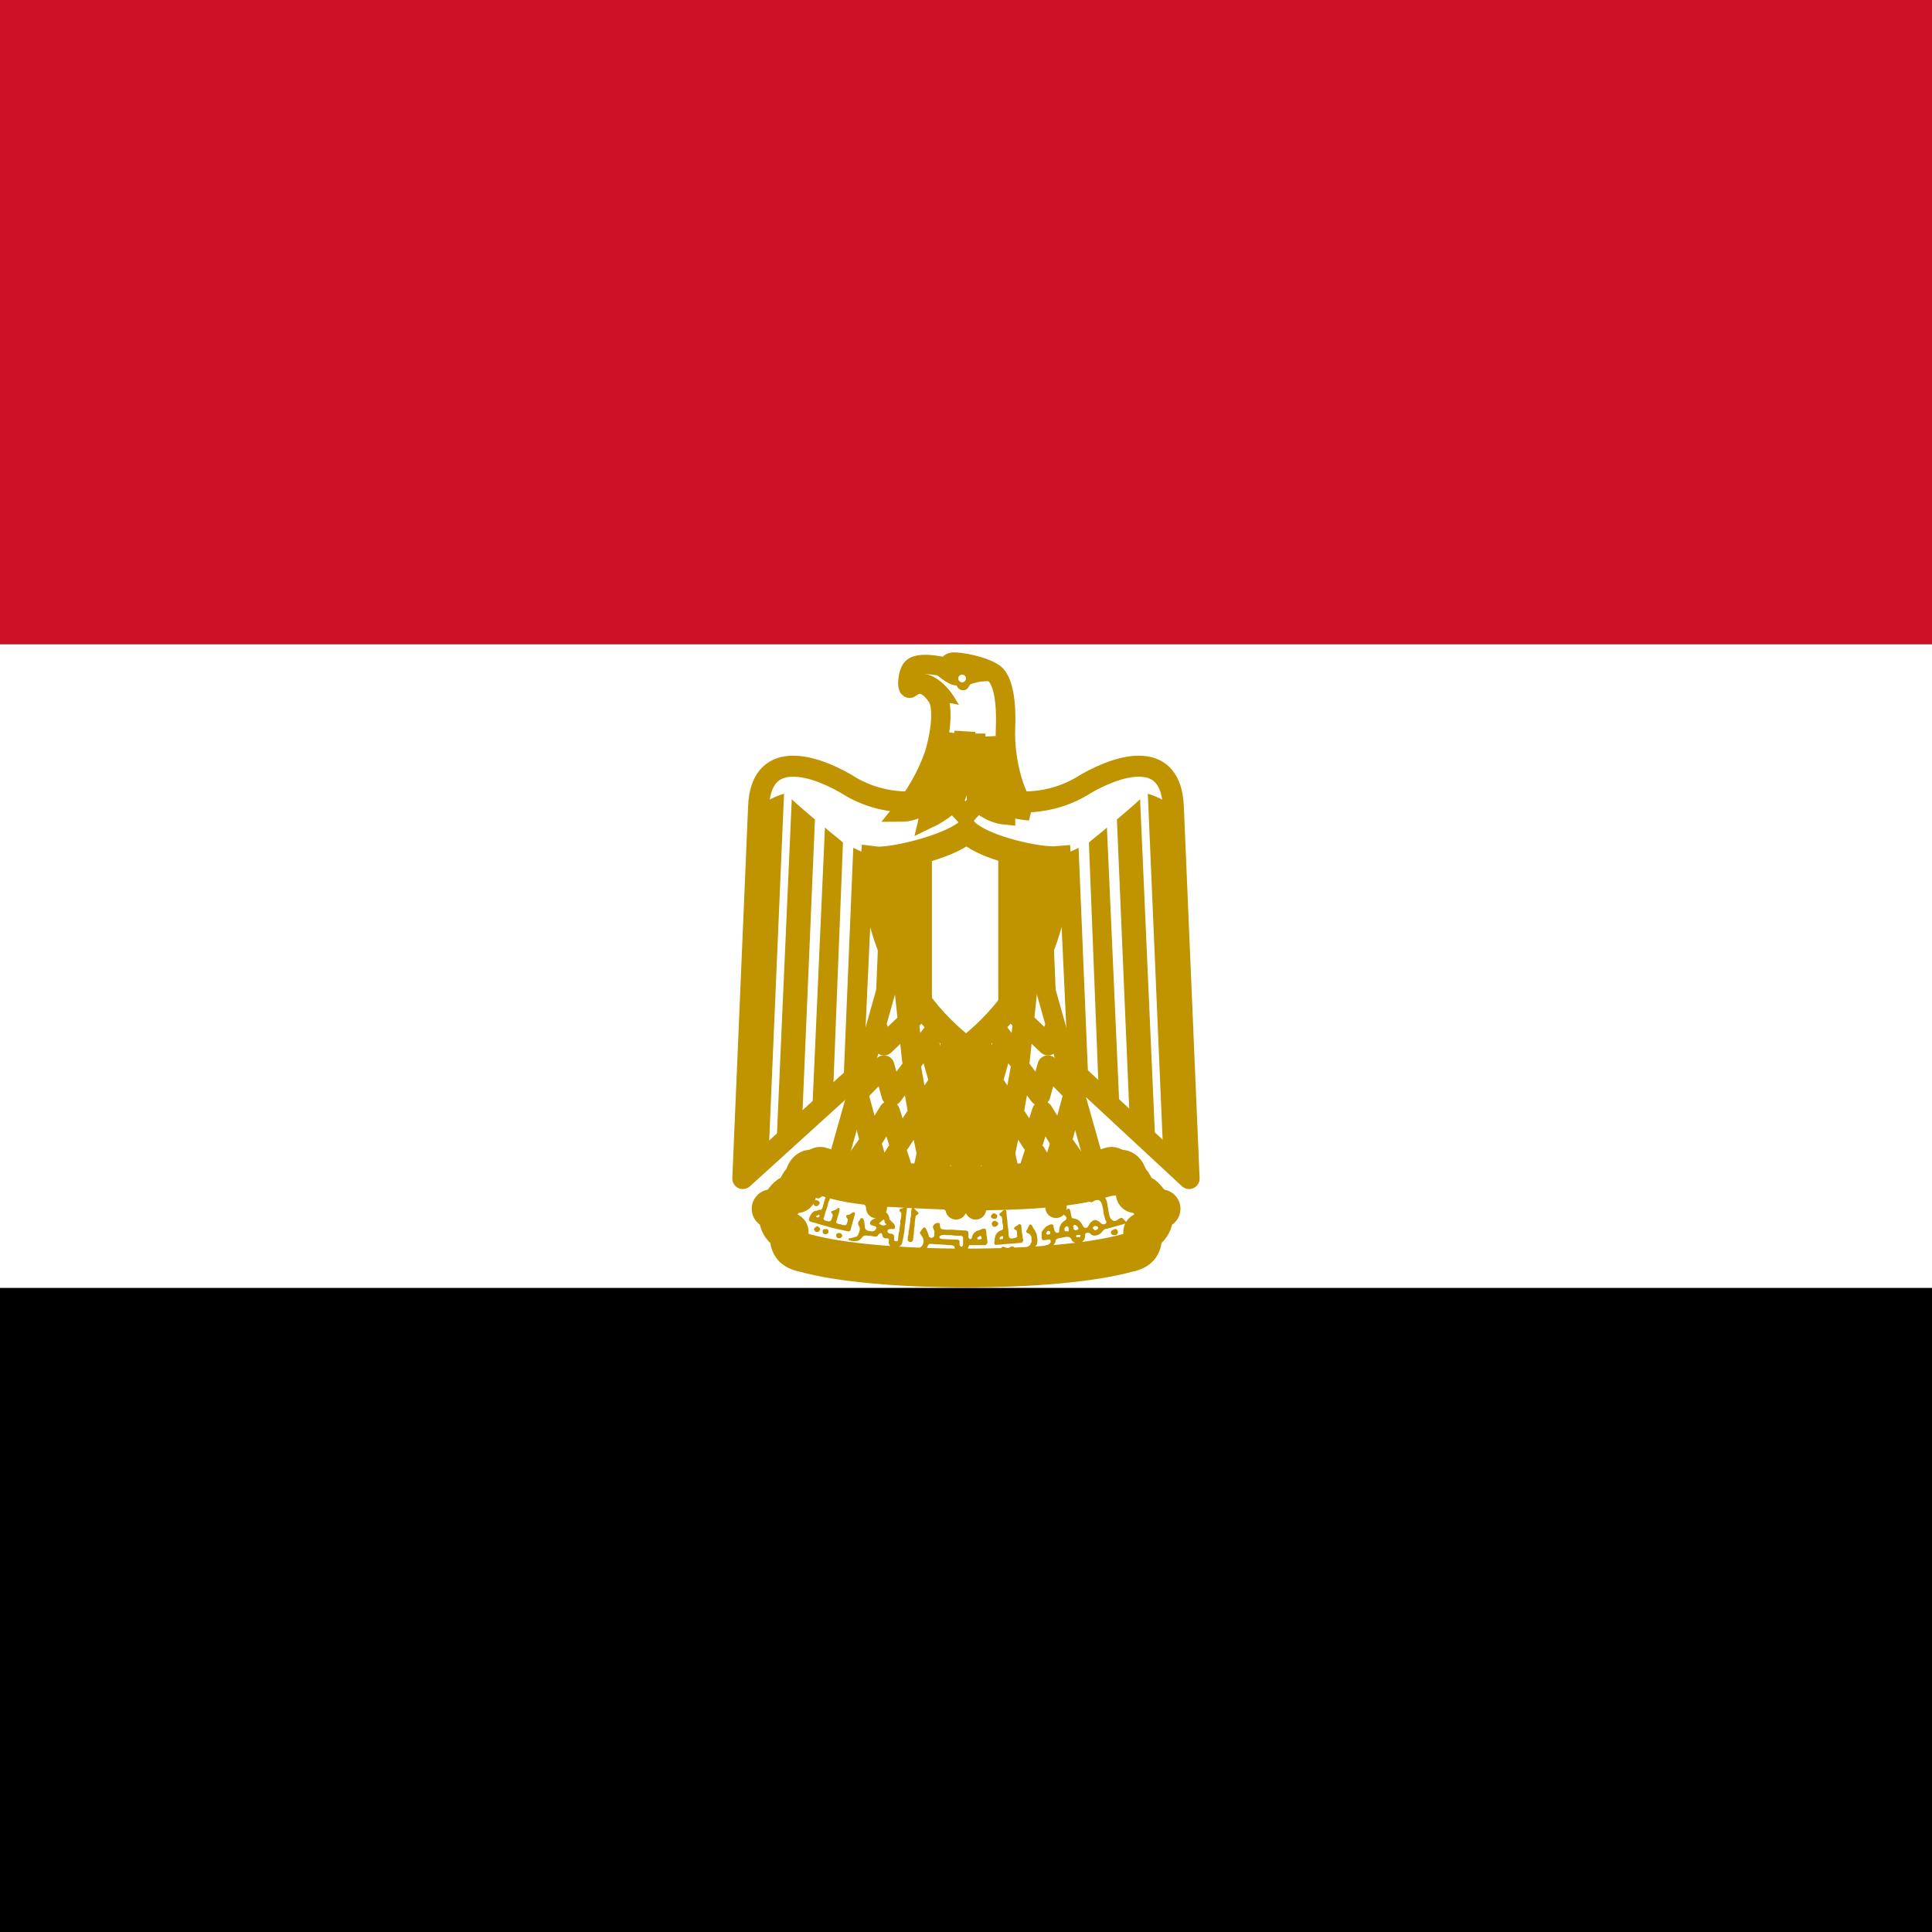 <svg width="102" height="102" viewBox="0 0 102 102" fill="none" xmlns="http://www.w3.org/2000/svg">
<rect x="0" y="0" width="102" height="102" fill="#333333" stroke="none"/>
<g clip-path="url(#clip0_16396_56233)">
<path d="M0 67.994H102V102.001H0V67.994Z" fill="black"/>
<path d="M0 34.006H102V67.993H0V34.006Z" fill="white"/>
<path d="M0 0H102V34.007H0V0Z" fill="#CE1126"/>
<path d="M51.134 51.41L62.779 62.222L61.946 42.587C61.827 39.612 59.243 40.292 57.356 41.363C55.469 42.587 53.276 42.587 50.998 41.788C48.703 42.587 46.527 42.587 44.64 41.363C42.77 40.292 40.169 39.612 40.05 42.587L39.217 62.222L51.134 51.41Z" fill="white" stroke="#C09300" stroke-width="1.109" stroke-linejoin="round"/>
<path d="M41.393 41.906L40.577 60.997L39.217 62.221L40.05 42.586C40.451 42.278 40.907 42.048 41.393 41.906ZM43.025 43.266L42.345 59.246L40.985 60.64L41.801 42.195C42.073 42.467 42.872 43.13 43.025 43.266ZM44.504 44.49L43.977 57.818L42.872 58.889L43.552 43.691C43.824 43.946 44.368 44.337 44.504 44.49ZM46.119 45.17L45.592 56.526L44.521 57.393L45.048 44.762C45.32 44.881 45.847 45.17 46.119 45.17ZM47.615 45.17L47.224 54.639L46.119 55.71L46.544 45.289C46.799 45.289 47.496 45.289 47.615 45.17Z" fill="#C09300"/>
<path d="M60.599 41.906L61.415 60.997L62.775 62.221L61.942 42.586C61.541 42.278 61.085 42.048 60.599 41.906ZM58.967 43.266L59.647 59.246L61.007 60.64L60.191 42.195C59.919 42.467 59.12 43.13 58.967 43.266ZM57.488 44.49L58.015 57.818L59.12 58.889L58.44 43.691C58.168 43.946 57.624 44.337 57.488 44.49ZM55.873 45.17L56.4 56.526L57.471 57.393L56.944 44.762C56.672 44.881 56.145 45.17 55.873 45.17ZM54.377 45.17L54.768 54.639L55.873 55.71L55.448 45.289C55.193 45.289 54.496 45.289 54.377 45.17Z" fill="#C09300"/>
<path d="M51.538 53.551L53.17 60.997L52.626 61.541L52.065 61.116L51.147 54.486L51.538 61.116L50.994 61.796L50.467 61.116L50.858 54.486L49.923 61.116L49.362 61.541L48.818 60.997L50.45 53.568H51.538V53.551Z" fill="#C09300" stroke="#C09300" stroke-width="0.939"/>
<path d="M47.345 50.287L44.098 61.796L48.569 62.476L50.456 53.823L47.345 50.287Z" fill="white" stroke="#C09300" stroke-width="1.024" stroke-linejoin="round"/>
<path d="M46.279 54.231L46.67 55.166L48.778 53.16" stroke="#C09300" stroke-width="1.109" stroke-linejoin="round"/>
<path d="M47.738 51.852L48.18 55.983L49.523 54.215M48.979 54.895L49.71 57.444M49.999 56.51L48.52 58.754M48.979 60.998L48.503 58.754M48.503 58.754L48.095 56.475L47.092 57.819L46.667 56.272L45.273 57.7L45.97 60.283L46.956 58.685L47.483 60.318L48.503 58.754Z" stroke="#C09300" stroke-width="1.109" stroke-linejoin="round"/>
<path d="M45.045 61.543L45.946 60.268L46.524 62.223L47.34 60.863L47.867 62.495" stroke="#C09300" stroke-width="1.109" stroke-linejoin="round"/>
<path d="M54.648 50.287L57.895 61.796L53.423 62.476L51.537 53.823L54.648 50.287Z" fill="white" stroke="#C09300" stroke-width="1.024" stroke-linejoin="round"/>
<path d="M55.723 54.231L55.332 55.166L53.224 53.16" stroke="#C09300" stroke-width="1.109" stroke-linejoin="round"/>
<path d="M54.254 51.852L53.812 55.983L52.469 54.215M53.013 54.895L52.282 57.444M51.993 56.51L53.472 58.754M53.013 60.998L53.489 58.754M53.489 58.754L53.897 56.475L54.9 57.819L55.325 56.272L56.719 57.7L56.022 60.283L55.036 58.685L54.509 60.318L53.489 58.754Z" stroke="#C09300" stroke-width="1.109" stroke-linejoin="round"/>
<path d="M56.938 61.543L56.036 60.268L55.459 62.223L54.642 60.863L54.115 62.495" stroke="#C09300" stroke-width="1.109" stroke-linejoin="round"/>
<path d="M50.996 66.945C54.396 66.945 57.626 66.673 59.53 66.146C60.329 65.993 60.329 65.585 60.329 65.041C61.145 64.769 60.737 63.817 61.298 63.817C60.72 63.987 60.618 62.882 59.938 63.018C59.938 62.066 58.969 61.947 58.17 62.219C56.555 62.746 53.699 62.882 50.996 62.882C48.276 62.746 45.454 62.746 43.822 62.202C43.023 61.947 42.071 62.066 42.071 63.018C41.391 62.882 41.272 63.97 40.711 63.817C41.272 63.817 40.847 64.786 41.663 65.041C41.663 65.585 41.663 65.993 42.479 66.146C44.349 66.673 47.613 66.945 50.996 66.945Z" fill="white" stroke="#C09300" stroke-width="2.048" stroke-linecap="round" stroke-linejoin="round"/>
<path d="M46.387 61.795C47.475 61.948 48.699 62.066 49.651 61.947C50.195 61.947 50.586 62.883 49.498 63.019C48.563 63.138 47.067 63.019 46.268 62.883C45.217 62.699 44.173 62.472 43.14 62.203C42.188 61.794 42.868 61.013 43.412 61.115C44.383 61.425 45.378 61.653 46.387 61.795ZM55.601 61.795C54.513 61.948 53.289 62.066 52.371 61.947C51.793 61.947 51.402 62.883 52.49 63.019C53.442 63.138 54.921 63.019 55.72 62.883C56.4 62.746 57.896 62.492 58.848 62.203C59.8 61.794 59.12 61.013 58.576 61.115C57.606 61.426 56.61 61.653 55.601 61.795Z" fill="white" stroke="#C09300" stroke-width="1.109" stroke-linecap="round" stroke-linejoin="round"/>
<path d="M43.01 61.266C42.194 61.113 41.82 62.065 42.075 62.609C42.194 62.337 42.755 62.337 42.874 62.065C43.027 61.657 42.755 61.657 43.027 61.266H43.01ZM46.274 63.765C46.274 63.221 46.801 63.289 46.801 62.745C46.801 62.49 46.665 62.065 46.393 62.065C46.252 62.074 46.118 62.133 46.018 62.234C45.917 62.334 45.857 62.468 45.849 62.609C45.73 63.136 46.274 63.221 46.274 63.765ZM50.133 62.218C50.932 62.218 50.847 63.289 50.473 63.833C50.473 63.442 49.793 63.289 49.793 63.017C49.793 62.609 50.405 62.609 50.133 62.218ZM58.973 61.266C59.806 61.113 60.197 62.065 59.925 62.609C59.806 62.337 59.245 62.337 59.126 62.065C58.973 61.657 59.245 61.657 58.973 61.266ZM55.76 63.748C55.76 63.204 55.216 63.272 55.216 62.728C55.216 62.473 55.352 62.048 55.624 62.048C55.766 62.056 55.9 62.117 56 62.217C56.1 62.317 56.16 62.451 56.168 62.592C56.287 63.119 55.743 63.204 55.743 63.748H55.76ZM51.85 62.218C51.051 62.218 51.136 63.289 51.51 63.833C51.51 63.442 52.19 63.289 52.19 63.017C52.19 62.609 51.578 62.609 51.85 62.218Z" fill="white" stroke="#C09300" stroke-width="1.109" stroke-linecap="round" stroke-linejoin="round"/>
<path d="M43.291 61.539C43.563 61.539 43.971 61.658 44.09 61.811L43.291 61.539ZM44.634 61.947C44.77 61.947 45.314 62.066 45.569 62.219L44.634 61.947ZM49.496 62.491C49.241 62.491 48.697 62.491 48.561 62.61L49.496 62.474V62.491ZM48.017 62.491C47.864 62.338 47.337 62.338 47.065 62.491H48.017ZM58.693 61.539C58.404 61.543 58.125 61.638 57.894 61.811L58.693 61.539ZM57.367 61.947C57.197 61.947 56.687 62.066 56.415 62.219L57.367 61.947ZM52.488 62.491C52.743 62.491 53.287 62.491 53.44 62.61L52.488 62.474V62.491ZM53.967 62.491C54.12 62.338 54.647 62.338 54.919 62.491H53.967Z" fill="white" stroke="#C09300" stroke-width="0.768" stroke-linecap="round" stroke-linejoin="round"/>
<path d="M43.064 63.678C42.979 63.661 42.928 63.576 42.962 63.508C42.979 63.389 43.064 63.338 43.132 63.372C43.2 63.372 43.285 63.474 43.285 63.508L43.217 63.627L43.183 63.644C43.183 63.678 43.115 63.678 43.064 63.678ZM52.414 64.341C52.38 64.341 52.312 64.256 52.312 64.222C52.312 64.154 52.414 64.052 52.482 64.052L52.618 64.12C52.669 64.171 52.669 64.273 52.601 64.324C52.567 64.358 52.465 64.358 52.414 64.324V64.341ZM52.465 64.766C52.397 64.732 52.38 64.698 52.363 64.63C52.363 64.545 52.363 64.528 52.448 64.477L52.516 64.443L52.584 64.477C52.652 64.511 52.703 64.545 52.703 64.613C52.703 64.664 52.652 64.715 52.584 64.749C52.533 64.783 52.516 64.783 52.465 64.749V64.766Z" fill="#C09300"/>
<path d="M43.825 62.898C43.757 62.898 43.672 62.966 43.621 63C43.519 63.017 43.383 63.085 43.281 63C43.179 62.983 43.043 63 43.026 63.136C43.043 63.255 43.196 63.306 43.298 63.238C43.366 63.153 43.553 63.085 43.587 63.238C43.502 63.374 43.519 63.527 43.451 63.646C43.451 63.731 43.4 63.799 43.366 63.867C43.281 63.867 43.196 63.867 43.128 63.918C43.075 63.918 43.023 63.931 42.976 63.954C42.929 63.978 42.888 64.012 42.856 64.054C42.788 64.156 42.72 64.258 42.703 64.394C42.72 64.496 42.873 64.53 42.975 64.547L43.315 64.649L43.859 64.802C44.131 64.887 44.403 64.921 44.675 64.989L44.76 65.006C44.879 65.04 44.93 64.921 44.93 64.836L45.1 64.224C45.134 64.139 45.185 63.969 45.032 64.003C44.947 64.054 44.862 64.139 44.76 64.139C44.607 64.139 44.692 64.309 44.76 64.36C44.76 64.462 44.726 64.581 44.675 64.666C44.573 64.717 44.471 64.666 44.369 64.632C44.284 64.632 44.08 64.581 44.165 64.462L44.25 64.156C44.301 64.054 44.301 63.935 44.335 63.816C44.267 63.697 44.165 63.867 44.08 63.884C44.012 63.918 43.808 63.935 43.91 64.054C44.012 64.122 43.944 64.241 43.91 64.343C43.91 64.462 43.774 64.513 43.672 64.462C43.57 64.462 43.417 64.377 43.502 64.275L43.587 63.969L43.706 63.629C43.706 63.51 43.757 63.425 43.808 63.323C43.808 63.204 43.893 63.102 43.893 62.983C43.893 62.932 43.859 62.915 43.825 62.915V62.898ZM43.196 64.139C43.204 64.135 43.213 64.133 43.222 64.133C43.231 64.133 43.239 64.135 43.247 64.139C43.281 64.173 43.281 64.207 43.247 64.241L43.196 64.275C43.111 64.275 43.094 64.258 43.094 64.224C43.094 64.207 43.094 64.19 43.145 64.173C43.166 64.159 43.189 64.147 43.213 64.139H43.196ZM43.026 64.989C42.941 64.921 42.958 64.87 43.077 64.768C43.145 64.734 43.162 64.734 43.23 64.785C43.332 64.87 43.332 64.921 43.23 65.006C43.196 65.04 43.179 65.04 43.145 65.04C43.094 65.04 43.077 65.04 43.026 65.006V64.989ZM43.536 65.159C43.498 65.148 43.466 65.121 43.447 65.087C43.428 65.052 43.423 65.011 43.434 64.972C43.468 64.904 43.485 64.887 43.587 64.887C43.706 64.887 43.723 64.904 43.74 65.006C43.74 65.074 43.74 65.091 43.689 65.125C43.67 65.14 43.648 65.151 43.625 65.157C43.601 65.163 43.577 65.164 43.553 65.159H43.536ZM58.7 65.159C58.666 65.142 58.649 65.125 58.649 65.074C58.649 65.006 58.683 64.955 58.785 64.921C58.887 64.87 58.955 64.87 58.989 64.955C59.04 65.057 59.04 65.091 58.972 65.159C58.938 65.21 58.921 65.21 58.836 65.21C58.751 65.21 58.734 65.21 58.7 65.176V65.159ZM44.25 65.363C44.182 65.363 44.148 65.295 44.148 65.227C44.148 65.176 44.148 65.159 44.182 65.125L44.284 65.091L44.386 65.108C44.471 65.176 44.488 65.244 44.437 65.312C44.386 65.38 44.335 65.38 44.233 65.363H44.25ZM47.956 65.533L47.922 65.482C47.922 65.38 47.922 65.295 47.956 65.193C47.973 65.108 47.956 65.023 47.99 64.938L48.058 64.462C48.058 64.377 48.058 64.292 48.092 64.224C48.109 64.088 48.092 63.969 48.126 63.85C48.126 63.799 48.177 63.68 48.228 63.748C48.296 63.85 48.381 63.918 48.466 64.003C48.534 64.054 48.466 64.122 48.415 64.139C48.347 64.156 48.33 64.241 48.33 64.309L48.296 64.513C48.296 64.632 48.296 64.734 48.262 64.853L48.245 65.159L48.211 65.363C48.211 65.431 48.211 65.516 48.143 65.55C48.092 65.584 48.007 65.584 47.973 65.533H47.956ZM53.005 63.867L52.784 64.071C52.682 64.156 52.869 64.19 52.886 64.258C52.92 64.36 52.92 64.462 52.92 64.564C52.954 64.666 52.971 64.751 52.954 64.853C52.954 64.972 52.818 64.938 52.75 65.006C52.665 65.04 52.631 65.125 52.58 65.176C52.54 65.262 52.517 65.354 52.512 65.448C52.512 65.533 52.461 65.618 52.512 65.686L52.529 65.72H52.614L52.869 65.703C53.073 65.669 53.294 65.669 53.498 65.652L53.872 65.618C53.974 65.635 54.025 65.533 54.025 65.448C53.957 65.329 54.008 65.21 53.957 65.108C53.923 64.972 53.94 64.853 53.923 64.734C53.923 64.632 53.804 64.598 53.753 64.666C53.685 64.734 53.583 64.751 53.549 64.819C53.498 64.921 53.651 64.921 53.685 64.989L53.702 65.244C53.719 65.346 53.617 65.346 53.532 65.363C53.447 65.397 53.328 65.414 53.277 65.312C53.243 65.227 53.243 65.142 53.243 65.057C53.243 64.887 53.192 64.751 53.192 64.598C53.192 64.428 53.141 64.241 53.141 64.054C53.141 63.969 53.124 63.85 53.005 63.867ZM52.903 65.261H52.954V65.397L52.903 65.414C52.881 65.421 52.858 65.427 52.835 65.431C52.824 65.432 52.812 65.432 52.801 65.431C52.767 65.397 52.767 65.346 52.818 65.295L52.903 65.261ZM47.803 63.697C47.752 63.697 47.667 63.816 47.599 63.799C47.446 63.816 47.463 63.969 47.582 64.02V64.156C47.599 64.292 47.514 64.411 47.531 64.547C47.531 64.683 47.48 64.836 47.48 64.989C47.429 65.142 47.429 65.295 47.412 65.448C47.395 65.584 47.293 65.533 47.208 65.499V65.329C47.225 65.176 47.123 65.142 47.004 65.125C46.885 65.125 46.834 65.04 46.868 64.938C46.919 64.87 47.038 64.887 47.123 64.887C47.293 64.921 47.276 64.7 47.191 64.615C47.123 64.513 46.987 64.445 46.953 64.343C46.953 64.207 46.868 64.054 46.749 63.986C46.562 63.969 46.409 64.122 46.358 64.292C46.273 64.292 46.188 64.326 46.12 64.36C46.001 64.394 45.831 64.598 46.001 64.683C46.086 64.7 46.375 64.768 46.239 64.887C46.171 65.023 46.035 65.023 45.916 64.989C45.797 64.989 45.661 64.921 45.661 64.785C45.644 64.649 45.644 64.513 45.593 64.394C45.559 64.258 45.406 64.292 45.389 64.428C45.27 64.513 45.287 64.666 45.372 64.768C45.423 64.887 45.372 65.04 45.321 65.142C45.287 65.312 45.117 65.312 44.998 65.346C44.947 65.38 44.726 65.346 44.811 65.465C44.939 65.524 45.081 65.542 45.219 65.516C45.355 65.516 45.474 65.397 45.559 65.278C45.644 65.193 45.797 65.244 45.933 65.244C46.052 65.244 46.188 65.329 46.324 65.261C46.358 65.176 46.528 65.006 46.579 65.176C46.579 65.329 46.698 65.397 46.834 65.38C46.987 65.38 46.919 65.482 46.919 65.584C46.919 65.737 47.038 65.822 47.174 65.89H47.31C47.429 65.839 47.565 65.788 47.616 65.652C47.667 65.533 47.667 65.397 47.701 65.278C47.735 65.091 47.769 64.887 47.769 64.7C47.82 64.53 47.803 64.343 47.837 64.156L47.888 63.765C47.888 63.68 47.854 63.68 47.803 63.697ZM46.664 64.394C46.681 64.394 46.698 64.428 46.698 64.479C46.698 64.547 46.732 64.598 46.783 64.615V64.666L46.647 64.7C46.562 64.7 46.494 64.666 46.443 64.615L46.409 64.581L46.46 64.547L46.545 64.462C46.596 64.411 46.63 64.394 46.664 64.394ZM57.884 63.051C57.786 63.059 57.689 63.076 57.595 63.102C57.425 63.102 57.34 63.272 57.51 63.374C57.612 63.629 57.765 63.306 57.935 63.34C58.173 63.374 58.19 63.646 58.241 63.85C58.241 64.037 58.309 64.224 58.36 64.411C58.53 64.598 58.241 64.717 58.122 64.581C58.02 64.462 57.782 64.326 57.663 64.479C57.51 64.547 57.493 64.751 57.374 64.819C57.17 64.87 57.153 64.615 57.034 64.513C56.932 64.36 56.745 64.343 56.592 64.309C56.524 64.156 56.558 63.901 56.422 63.799C56.286 63.85 56.048 64.088 56.252 64.207C56.422 64.377 56.167 64.445 56.082 64.547C55.946 64.7 55.912 64.887 55.912 65.057C55.691 65.176 55.657 64.921 55.623 64.768C55.623 64.581 55.453 64.632 55.334 64.7C55.164 64.768 55.096 64.921 54.994 65.04V65.38C55.028 65.533 55.198 65.465 55.3 65.448C55.47 65.38 55.538 65.567 55.402 65.669C55.3 65.771 55.028 65.72 55.062 65.907H55.334C55.504 65.856 55.708 65.72 55.725 65.516C55.759 65.346 56.014 65.363 56.15 65.329C56.32 65.278 56.541 65.261 56.592 65.499C56.711 65.618 56.966 65.754 57.102 65.584C57.167 65.543 57.219 65.485 57.252 65.416C57.285 65.347 57.298 65.27 57.289 65.193C57.272 65.057 57.51 65.057 57.578 65.142C57.663 65.278 57.935 65.244 58.071 65.142C58.207 65.057 58.241 64.87 58.445 64.87L59.363 64.615C59.601 64.564 59.329 64.411 59.261 64.309C59.091 64.224 58.921 64.598 58.717 64.411C58.547 64.292 58.564 64.071 58.513 63.884C58.462 63.646 58.479 63.374 58.309 63.204C58.207 63.085 58.037 63.051 57.884 63.051ZM56.728 64.666C56.745 64.666 56.779 64.666 56.813 64.7C56.881 64.734 56.932 64.802 56.932 64.87C56.932 64.904 56.932 64.904 56.881 64.921L56.796 64.955C56.762 64.955 56.677 64.904 56.677 64.87V64.802C56.643 64.734 56.643 64.734 56.677 64.7L56.728 64.666ZM57.833 64.734C57.901 64.734 57.935 64.734 57.969 64.785C57.986 64.853 57.969 64.887 57.901 64.921L57.816 64.955L57.748 64.904C57.714 64.887 57.697 64.87 57.697 64.836C57.697 64.785 57.765 64.734 57.833 64.717V64.734ZM56.303 64.734C56.337 64.734 56.354 64.734 56.371 64.768C56.405 64.802 56.422 64.819 56.422 64.87V64.972C56.422 65.023 56.422 65.006 56.32 65.006C56.218 65.006 56.201 65.006 56.201 64.904C56.201 64.836 56.201 64.819 56.252 64.785C56.269 64.751 56.303 64.751 56.32 64.751L56.303 64.734ZM55.385 64.989C55.401 64.994 55.416 65.003 55.428 65.015C55.44 65.027 55.448 65.041 55.453 65.057C55.453 65.108 55.453 65.142 55.419 65.159C55.368 65.176 55.283 65.193 55.249 65.159C55.249 65.154 55.249 65.148 55.249 65.142C55.215 65.125 55.215 65.108 55.249 65.091V65.074L55.283 65.023C55.294 65.007 55.309 64.995 55.328 64.988C55.347 64.982 55.367 64.983 55.385 64.989ZM56.949 65.193L57.034 65.21V65.312H56.83L56.813 65.278C56.813 65.244 56.813 65.227 56.847 65.21L56.949 65.193ZM54.042 66.009C54.025 66.009 53.991 65.992 54.025 65.975C54.042 65.924 54.11 65.907 54.161 65.873C54.254 65.838 54.336 65.78 54.399 65.703C54.399 65.635 54.467 65.601 54.467 65.533L54.45 65.295C54.427 65.224 54.379 65.163 54.314 65.125C54.263 65.108 54.195 65.091 54.178 65.023C54.178 64.972 54.229 64.921 54.246 64.87L54.348 64.666C54.399 64.615 54.467 64.666 54.484 64.7L54.569 64.87C54.62 64.921 54.654 64.972 54.671 65.04C54.705 65.108 54.739 65.159 54.739 65.21L54.773 65.431C54.773 65.516 54.773 65.618 54.739 65.703L54.637 65.839C54.586 65.89 54.535 65.941 54.467 65.958C54.416 65.975 54.382 66.026 54.314 66.026H54.059L54.042 66.009ZM52.869 66.077C52.835 66.043 52.818 66.026 52.818 65.975C52.818 65.924 52.818 65.924 52.869 65.873C52.937 65.805 52.971 65.805 53.107 65.873C53.226 65.941 53.277 65.941 53.277 65.89C53.294 65.856 53.362 65.805 53.447 65.805C53.478 65.807 53.508 65.819 53.532 65.839C53.566 65.873 53.583 65.89 53.583 65.958C53.583 66.043 53.583 66.043 53.532 66.094C53.481 66.128 53.481 66.128 53.413 66.128C53.383 66.127 53.354 66.116 53.33 66.098C53.305 66.08 53.287 66.055 53.277 66.026C53.277 65.992 53.277 65.975 53.243 66.009L53.209 66.026C53.175 66.026 53.107 66.077 53.073 66.111L52.988 66.128C52.92 66.128 52.92 66.128 52.869 66.077ZM49.503 64.564C49.384 64.564 49.265 64.666 49.248 64.785C49.282 64.904 49.384 65.04 49.316 65.159C49.367 65.329 49.18 65.397 49.061 65.312C48.993 65.142 48.959 64.972 48.84 64.802C48.704 64.768 48.653 64.989 48.551 65.074C48.602 65.193 48.738 65.312 48.755 65.465C48.789 65.635 48.687 65.805 48.568 65.873C48.449 65.992 48.279 65.958 48.143 65.975C47.973 66.077 48.262 66.111 48.347 66.111C48.517 66.128 48.704 66.111 48.857 65.975C48.976 65.924 48.959 65.686 49.112 65.669L49.928 65.72C50.064 65.754 50.285 65.703 50.387 65.805C50.387 65.975 50.557 66.111 50.71 66.179C50.795 66.213 50.88 66.094 50.965 66.077C51.135 66.026 51.084 65.822 51.186 65.737H52.036C52.07 65.737 52.087 65.652 52.138 65.618L52.104 65.295C52.053 65.159 52.104 64.989 52.019 64.87C51.866 64.836 51.747 64.955 51.611 64.972C51.441 65.04 51.322 65.193 51.305 65.363C51.22 65.516 51.067 65.329 51.135 65.193L51.118 65.023C51.033 64.938 50.88 64.972 50.761 64.955L50.251 64.921C50.081 64.921 49.928 64.938 49.792 64.904C49.622 64.904 49.622 64.734 49.622 64.598C49.588 64.573 49.546 64.56 49.503 64.564ZM49.843 65.193L50.013 65.21H50.234C50.404 65.244 50.574 65.244 50.744 65.244C50.778 65.244 50.812 65.278 50.846 65.312V65.652C50.846 65.703 50.846 65.771 50.812 65.788C50.803 65.802 50.792 65.814 50.778 65.822C50.753 65.818 50.73 65.808 50.709 65.793C50.688 65.779 50.671 65.76 50.659 65.737V65.499C50.625 65.471 50.584 65.453 50.54 65.448L50.098 65.431L49.758 65.414C49.707 65.397 49.639 65.414 49.605 65.346C49.571 65.312 49.622 65.244 49.673 65.227C49.727 65.204 49.785 65.192 49.843 65.193ZM51.764 65.244C51.781 65.244 51.798 65.244 51.798 65.295L51.832 65.38C51.832 65.397 51.832 65.414 51.798 65.414C51.713 65.448 51.628 65.448 51.594 65.414C51.594 65.397 51.594 65.329 51.628 65.312L51.764 65.244Z" fill="#C09300"/>
<path d="M50.997 55.624C56.539 51.374 56.063 45.118 56.063 45.118L55.638 45.152C54.465 45.152 51.694 44.472 51.048 43.639C50.368 44.404 47.512 45.169 46.356 45.169L45.931 45.118C45.931 45.118 45.438 51.357 50.997 55.624Z" fill="white" stroke="#C09300" stroke-width="0.939"/>
<path d="M55.627 45.56H55.491C54.437 45.56 51.989 45.033 51.037 44.217C50.051 44.965 47.552 45.577 46.515 45.577C46.469 45.575 46.424 45.569 46.379 45.56C46.388 46.634 46.537 47.703 46.821 48.739C47.503 51.235 48.969 53.446 51.003 55.046C53.038 53.44 54.504 51.223 55.185 48.722C55.468 47.691 55.616 46.628 55.627 45.56Z" fill="white" stroke="#C09300" stroke-width="0.768"/>
<path d="M49.201 45.05C48.288 45.348 47.338 45.519 46.379 45.56L46.396 46.257C46.454 47.091 46.596 47.917 46.821 48.722C47.278 50.394 48.09 51.948 49.201 53.278V45.05ZM52.703 45.05V53.414C53.868 52.053 54.715 50.451 55.185 48.722C55.409 47.917 55.552 47.091 55.61 46.257L55.627 45.577H55.491C54.845 45.577 53.723 45.373 52.703 45.033V45.05Z" fill="#C09300"/>
<path d="M53.087 43.012C53.206 43.029 52.934 42.417 52.934 42.417C53.24 42.723 54.362 42.808 54.362 42.808C53.682 42.502 53.002 40.241 53.087 38.422C53.155 36.62 52.832 35.906 52.577 35.634C52.237 35.294 51.132 34.988 50.418 34.954C49.993 34.937 50.078 35.26 50.078 35.26C49.313 35.073 48.548 34.988 48.208 35.226C47.902 35.43 47.834 36.501 48.072 36.314C48.633 35.855 49.126 36.28 49.466 36.773C49.772 37.198 49.755 38.422 49.313 39.867C48.922 40.959 48.347 41.977 47.613 42.876C48.293 42.876 49.245 42.281 49.245 42.281L49.024 43.216C49.738 42.876 50.299 42.349 50.299 42.349L50.979 43.063C51.2 42.757 51.659 42.349 51.659 42.349C51.659 42.349 52.22 42.944 53.087 43.029V43.012Z" fill="white" stroke="#C09300" stroke-width="1.024"/>
<path d="M50.334 38.694C50.334 38.694 49.96 41.482 49.246 42.264M50.946 38.609C50.946 38.609 50.776 41.448 50.3 42.349M51.473 38.728C51.473 38.728 51.473 41.822 51.643 42.349M52.153 38.881C52.153 38.881 52.289 41.482 52.935 42.417" stroke="#C09300" stroke-width="1.109"/>
<path d="M49.636 37.332C49.621 37.135 49.563 36.943 49.466 36.771C49.126 36.261 48.633 35.853 48.072 36.312C48.072 36.312 48.259 35.717 48.684 35.7C48.99 35.683 49.721 35.938 50.367 37.026C50.367 37.026 49.891 36.924 49.772 37.026C49.568 37.196 49.653 37.332 49.653 37.332H49.636Z" fill="#C09300" stroke="#C09300" stroke-width="0.256"/>
<path d="M48.002 35.583C48.053 35.413 48.121 35.277 48.223 35.226C48.563 34.988 49.311 35.056 50.076 35.26C50.076 35.26 50.008 34.937 50.416 34.954C51.13 34.988 52.218 35.294 52.558 35.634C52.667 35.753 52.753 35.892 52.813 36.042C52.643 35.804 52.167 35.821 52.048 35.838C51.878 35.855 51.759 35.838 51.521 35.906C51.402 35.94 51.232 35.974 51.13 36.042C51.062 36.11 50.994 36.314 50.892 36.314C50.722 36.314 50.722 36.28 50.671 36.229C50.62 36.144 50.586 36.042 50.518 36.059C50.348 36.076 50.042 35.94 49.668 35.634C49.277 35.328 49.124 35.26 48.648 35.294C48.138 35.328 48.002 35.617 48.002 35.617V35.583Z" fill="#C09300" stroke="#C09300" stroke-width="0.256"/>
<path d="M50.796 36.023C50.908 36.023 51 35.932 51 35.819C51 35.707 50.908 35.615 50.796 35.615C50.683 35.615 50.592 35.707 50.592 35.819C50.592 35.932 50.683 36.023 50.796 36.023Z" fill="white"/>
</g>
<defs>
<clipPath id="clip0_16396_56233">
<rect width="102" height="102" fill="white"/>
</clipPath>
</defs>
</svg>
